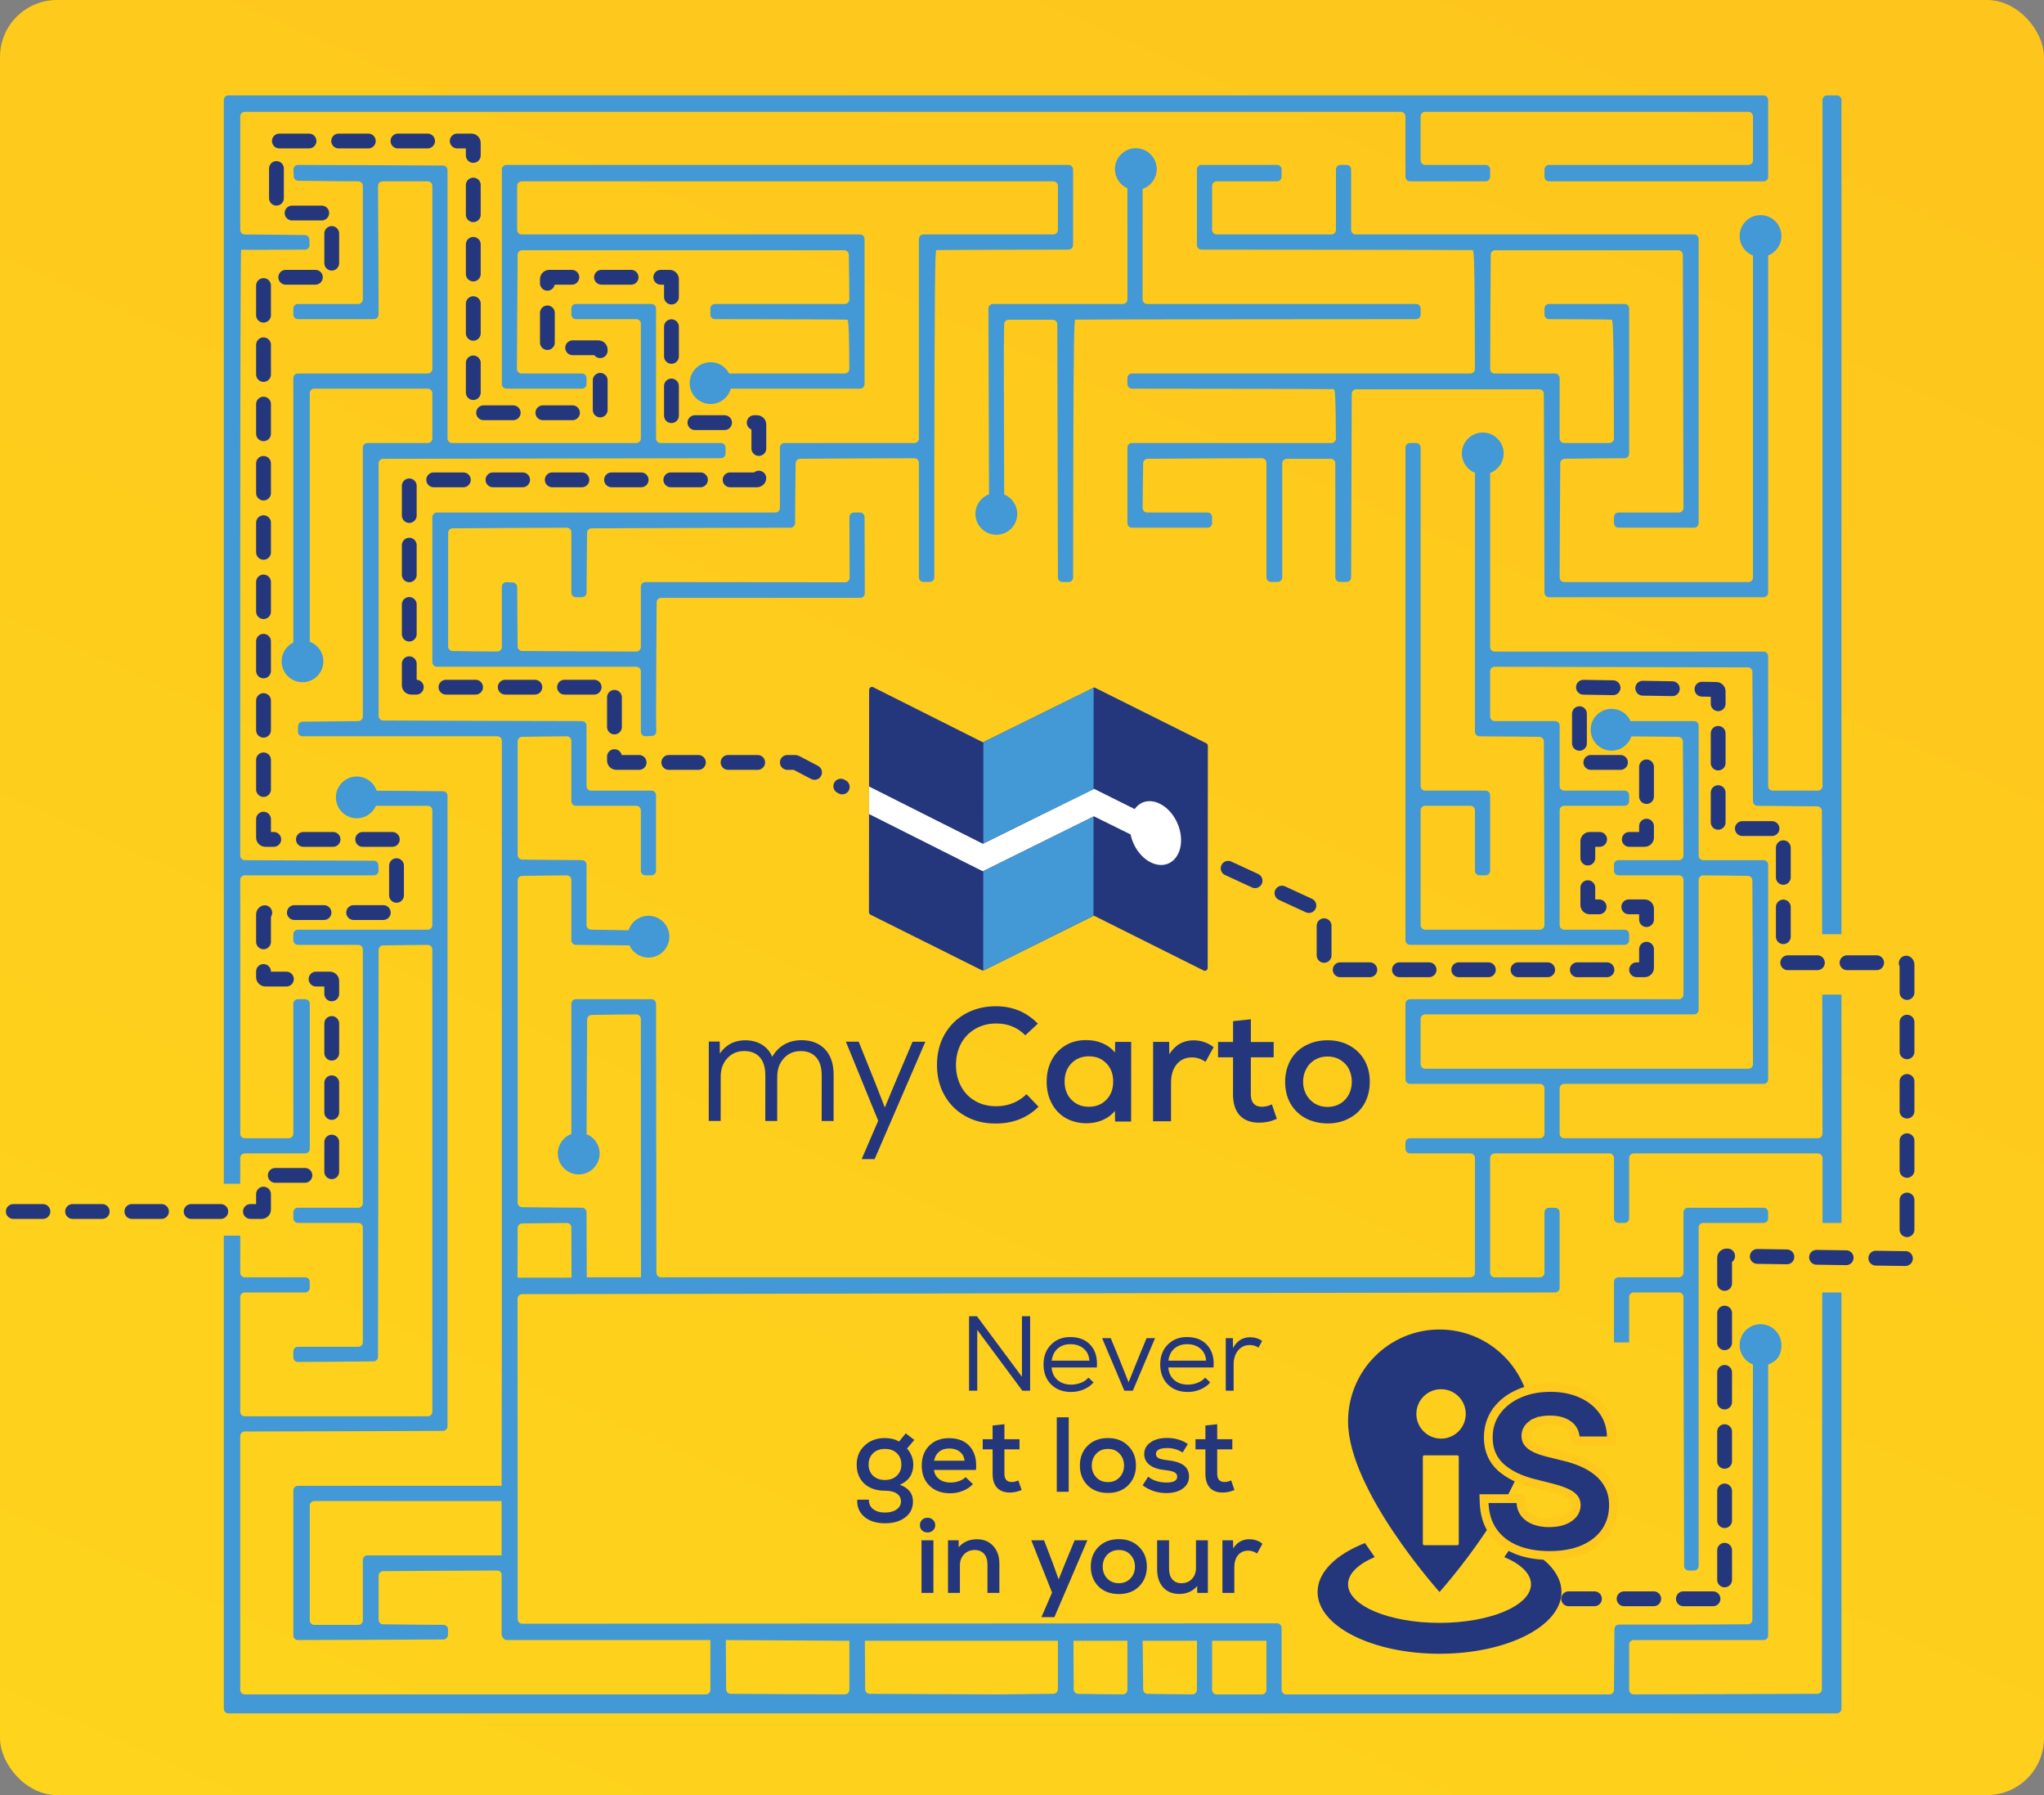 <svg xmlns="http://www.w3.org/2000/svg" width="5379" height="4723" viewBox="0 0 5379 4723" fill="none"><rect x="0" y="0" width="5379" height="4723" fill="#808080" stroke="none"/><g clip-path="url(#clip0_3041_4489)"><rect x="5379" y="4723" width="5379" height="4723" rx="150" transform="rotate(-180 5379 4723)" fill="url(#paint0_linear_3041_4489)"></rect><path d="M3178.6 1962.28L3178.16 2546.76C3178.16 2552.33 3171.97 2556.04 3167.64 2553.56L2878.62 2409.08L2590.02 2552.51C2588.16 2553.74 2585.68 2553.74 2583.21 2552.5L2291.1 2406.78C2288.63 2405.54 2286.77 2403.06 2286.77 2399.97L2287.21 1814.87C2287.22 1809.29 2293.41 1805.58 2297.74 1808.06L2586.75 1953.16L2877.84 1809.57C2879.7 1808.34 2879.7 1808.5 2882.17 1809.74L3174.28 1955.46C3176.75 1956.7 3178.61 1959.18 3178.6 1962.28Z" fill="#25377C"></path><path d="M2878.82 2147.79L2975.37 2195.54C2976.6 2202.35 2979.07 2209.78 2981.54 2215.98C3000.08 2260.57 3041.54 2285.37 3073.75 2272.39C3106.57 2258.79 3117.75 2211.75 3099.21 2167.77C3080.67 2123.18 3039.21 2098.38 3007 2111.36C2998.33 2115.07 2991.52 2121.26 2985.94 2128.68L2878.88 2075.35L2586.55 2220.02L2287.02 2069.34L2286.97 2141.78L2586.5 2292.46L2878.82 2147.79Z" fill="white"></path><path d="M2587.82 1952.63L2878 1809.13L2877.8 2076.61L2587.62 2218.78L2587.82 1952.63Z" fill="#4299D5"></path><path d="M2587.57 2291.96L2877.75 2148.47L2877.55 2409.29L2587.37 2554.12L2587.57 2291.96Z" fill="#4299D5"></path><path d="M1865.7 2740.44L1893.98 2740.46L1894.34 2771.89C1902.1 2760.65 1911.4 2752.11 1922.64 2745.91C1933.88 2740.1 1946.67 2737 1960.62 2737.01C1977.66 2737.03 1992.38 2740.92 2004.77 2748.3C2017.17 2756.07 2026.46 2766.56 2032.26 2780.54C2040.02 2766.57 2050.87 2755.71 2064.05 2747.96C2077.23 2740.6 2092.34 2736.73 2109 2736.74C2135.34 2736.76 2156.26 2744.92 2171.35 2760.85C2186.45 2777.16 2193.8 2799.29 2193.77 2828.01L2193.68 2949.49L2162.3 2949.46L2162.39 2829.54C2162.41 2808.97 2157.77 2793.05 2148.09 2782.18C2138.8 2771.3 2124.86 2765.47 2107.43 2765.46C2089.22 2765.44 2074.49 2771.64 2062.86 2784.44C2051.23 2796.85 2045.4 2813.15 2045.39 2832.55L2045.3 2949.37L2013.92 2949.35L2014.01 2829.42C2014.03 2808.86 2009.39 2792.94 1999.71 2782.06C1990.42 2771.19 1976.48 2765.36 1958.66 2765.35C1940.45 2765.33 1925.72 2771.53 1914.09 2784.33C1902.46 2796.74 1896.64 2813.04 1896.62 2832.44L1896.53 2949.26L1865.15 2949.24L1865.31 2740.44L1865.7 2740.44Z" fill="#25377C"></path><path d="M2311.07 2948.8L2225.99 2740.71L2259.7 2740.74L2304.17 2851.38L2328.53 2913.89L2354.53 2851.42L2401.49 2740.84L2435.2 2740.87L2301.69 3049.7L2267.6 3049.68L2311.07 2948.8Z" fill="#25377C"></path><path d="M2540.44 2936.56C2516.82 2923.34 2498.63 2905.09 2485.47 2881.79C2472.32 2858.5 2465.75 2831.71 2465.77 2801.83C2465.8 2771.94 2472.4 2745.17 2485.59 2721.89C2498.78 2698.61 2517 2680.39 2540.65 2667.21C2564.29 2654.03 2591.02 2647.45 2620.86 2647.48C2664.63 2647.51 2701.43 2662.67 2731.24 2693.36L2698.28 2723.99C2677.76 2703.41 2652.59 2692.91 2622.37 2692.89C2601.45 2692.87 2582.85 2697.51 2566.96 2706.82C2550.68 2716.12 2538.27 2728.92 2529.35 2745.21C2520.43 2761.89 2515.77 2780.52 2515.75 2801.86C2515.73 2823.21 2520.37 2841.84 2529.27 2858.54C2538.16 2875.23 2550.94 2888.05 2566.82 2896.99C2583.08 2906.32 2601.29 2910.6 2622.21 2910.62C2637.32 2910.63 2651.65 2907.92 2665.22 2902.5C2678.78 2897.07 2690.8 2889.32 2701.26 2878.85L2733.01 2911.86C2703.15 2941.34 2665.56 2956.06 2621.01 2956.02C2590.79 2956.39 2564.07 2949.77 2540.44 2936.56Z" fill="#25377C"></path><path d="M2803.88 2941.41C2788.39 2932.09 2776 2919.27 2767.49 2902.57C2758.59 2885.88 2754.35 2866.86 2754.36 2845.9C2754.38 2824.94 2758.65 2805.93 2767.58 2789.25C2776.5 2772.56 2788.52 2759.77 2804.02 2750.46C2819.53 2741.16 2837.74 2736.52 2857.88 2736.53C2874.16 2736.54 2888.49 2739.27 2902.04 2745.1C2915.21 2750.93 2926.05 2759.09 2934.18 2769.19L2934.59 2741.25L2976.82 2741.28L2976.66 2950.86L2934.43 2950.83L2934.07 2922.88C2925.92 2932.97 2915.07 2941.11 2901.89 2946.92C2888.71 2952.73 2873.99 2955.44 2857.72 2955.43C2837.57 2955.02 2819.76 2950.35 2803.88 2941.41ZM2819.41 2893.3C2831.41 2905.73 2846.52 2911.95 2865.5 2911.96C2884.48 2911.98 2899.6 2905.78 2911.62 2893.37C2923.64 2880.96 2929.46 2865.05 2929.47 2845.64C2929.49 2826.24 2923.69 2810.32 2911.69 2797.89C2899.69 2785.46 2884.58 2779.24 2865.6 2779.23C2846.62 2779.21 2831.5 2785.41 2819.48 2797.82C2807.46 2810.23 2801.64 2826.14 2801.63 2845.55C2801.61 2865.34 2807.8 2881.26 2819.41 2893.3Z" fill="#25377C"></path><path d="M3034.55 2741.32L3076.77 2741.35L3077.14 2773.56C3085.28 2761.15 3094.59 2751.84 3105.05 2746.03C3115.52 2740.21 3127.53 2737.12 3140.7 2737.13C3150.77 2737.13 3160.85 2738.69 3170.14 2742.19C3179.44 2745.31 3187.57 2749.97 3193.76 2755.41L3172.43 2793.81C3161.2 2786.04 3149.58 2782.15 3137.18 2782.14C3120.13 2782.13 3106.96 2787.94 3096.88 2799.97C3086.79 2811.99 3081.75 2827.9 3081.73 2848.08L3081.65 2950.16L3034.39 2950.12L3034.55 2741.32Z" fill="#25377C"></path><path d="M3262.59 2934.77C3250.58 2921.95 3244.79 2903.32 3244.81 2878.87L3244.88 2781.84L3205.36 2781.81L3205.39 2741.45L3244.91 2741.48L3244.95 2686.75L3291.83 2681.74L3291.79 2741.51L3351.84 2741.56L3351.81 2781.92L3291.76 2781.88L3291.68 2878.9C3291.68 2889.77 3293.99 2897.92 3299.03 2903.36C3304.06 2909.19 3311.42 2911.91 3320.71 2911.92C3329.24 2911.92 3337.76 2909.99 3347.06 2905.73L3360.21 2943.77C3352.07 2947.26 3344.32 2949.97 3336.96 2951.52C3329.59 2953.06 3321.85 2953.83 3312.94 2953.83C3291.24 2953.81 3274.2 2947.2 3262.59 2934.77Z" fill="#25377C"></path><path d="M3434.6 2941.5C3417.56 2932.17 3404.78 2918.96 3395.5 2902.66C3386.21 2885.96 3381.96 2867.33 3381.98 2846.37C3381.99 2825.41 3386.66 2806.79 3395.58 2790.1C3404.89 2773.42 3417.69 2760.62 3434.74 2751.32C3451.79 2742.02 3471.17 2736.99 3493.64 2737.01C3515.72 2737.02 3535.09 2741.69 3552.13 2751.41C3569.17 2760.74 3581.94 2773.94 3591.23 2790.25C3600.51 2806.95 3604.76 2825.58 3604.74 2846.54C3604.73 2867.49 3600.06 2886.12 3591.14 2902.8C3581.83 2919.48 3569.04 2932.28 3551.98 2941.58C3534.93 2950.89 3515.56 2955.92 3493.47 2955.9C3471 2955.5 3451.64 2950.82 3434.6 2941.5ZM3437.35 2879.4C3442.77 2889.5 3450.13 2897.26 3459.81 2903.48C3469.49 2909.31 3480.72 2912.42 3493.51 2912.43C3506.29 2912.44 3517.53 2909.34 3527.22 2903.53C3536.91 2897.72 3544.27 2889.57 3549.71 2879.48C3554.75 2869.4 3557.47 2858.53 3557.48 2846.11C3557.49 2834.08 3554.78 2822.82 3549.76 2812.73C3544.73 2802.63 3536.98 2794.87 3527.3 2788.65C3517.62 2782.82 3506.39 2779.71 3493.6 2779.7C3480.82 2779.69 3469.58 2782.78 3459.89 2788.6C3450.2 2794.41 3442.45 2802.56 3437.4 2812.65C3431.97 2822.73 3429.25 2833.6 3429.24 2846.02C3429.23 2858.44 3431.94 2869.31 3437.35 2879.4Z" fill="#25377C"></path><path d="M2770.37 841.326C2776.99 841.326 2782.36 846.681 2782.37 853.298L2783.98 1519.46C2784 1526.07 2789.36 1531.43 2795.98 1531.43H2811.94C2818.56 1531.43 2823.93 1526.07 2823.94 1519.45L2824.58 1186.54C2825.25 913.164 2826.58 841.326 2829.57 840.994C2831.9 840.661 3037.43 840.329 3286.2 839.996L3726.52 839.673C3733.14 839.668 3738.51 834.297 3738.51 827.673V811.754C3738.51 805.127 3733.14 799.754 3726.51 799.754L3018.84 799.754C3012.21 799.754 3006.84 794.382 3006.84 787.754V497.042C3028.45 489.632 3043.99 469.131 3043.99 445.001C3043.99 414.625 3019.37 390.001 2988.99 390.001C2958.62 390.001 2933.99 414.625 2933.99 445.001C2933.99 467.529 2947.54 486.893 2966.93 495.395V787.754C2966.93 794.382 2961.55 799.754 2954.93 799.754L2613.13 799.754C2606.49 799.754 2601.11 805.151 2601.13 811.793L2602.69 1300.48C2581.83 1308.3 2566.99 1328.42 2566.99 1352C2566.99 1382.38 2591.62 1407 2621.99 1407C2652.37 1407 2676.99 1382.38 2676.99 1352C2676.99 1328.92 2662.77 1309.15 2642.61 1301L2641.66 931.788L2642.53 853.194C2642.6 846.619 2647.95 841.327 2654.53 841.327L2770.37 841.326Z" fill="#4299D5"></path><path d="M3514.02 1219.16C3514.02 1212.54 3508.64 1207.16 3502.02 1207.16H3386.33C3379.71 1207.16 3374.33 1212.54 3374.33 1219.16V1519.09C3374.33 1525.72 3368.96 1531.09 3362.33 1531.09H3344.76C3338.14 1531.09 3332.76 1525.72 3332.76 1519.09V1217.55C3332.76 1210.9 3327.36 1205.52 3320.71 1205.55L3170.46 1206.17L3020.26 1207.09C3013.72 1207.13 3008.42 1212.39 3008.33 1218.92L3007.5 1277.67L3006.95 1336.4C3006.89 1343.07 3012.28 1348.51 3018.95 1348.51H3177.75C3184.38 1348.51 3189.75 1353.88 3189.75 1360.51V1376.42C3189.75 1383.05 3184.38 1388.42 3177.75 1388.42H2978.93C2972.3 1388.42 2966.93 1383.05 2966.93 1376.42V1177.59C2966.93 1170.96 2972.3 1165.59 2978.93 1165.59L3503.57 1165.59C3510.24 1165.59 3515.63 1160.15 3515.57 1153.48L3515.02 1094.75C3514.35 1041.21 3513.02 1024.24 3509.69 1023.91C3507.7 1023.58 3384.31 1023.25 3236.31 1022.91L2978.91 1022.6C2972.29 1022.59 2966.93 1017.22 2966.93 1010.6V994.672C2966.93 988.045 2972.3 982.672 2978.93 982.672L3869.47 982.673C3876.11 982.673 3881.49 977.27 3881.47 970.623L3880.85 820.707C3880.19 693.662 3878.86 658.409 3875.53 658.076C3873.53 657.744 3709.24 657.411 3510.69 657.078L3161.83 656.757C3155.21 656.751 3149.84 651.38 3149.84 644.757V445.918C3149.84 439.291 3155.22 433.919 3161.84 433.919L3360.67 433.919C3367.3 433.919 3372.67 439.291 3372.67 445.919V465.153C3372.67 471.781 3367.3 477.153 3360.67 477.153L3201.75 477.153C3195.13 477.153 3189.75 482.526 3189.75 489.153V604.836C3189.75 611.464 3195.13 616.836 3201.75 616.836L3503.68 616.836C3510.31 616.836 3515.68 611.464 3515.68 604.836V445.919C3515.68 439.291 3521.05 433.919 3527.68 433.919H3543.59C3550.22 433.919 3555.59 439.291 3555.59 445.919V604.836C3555.59 611.464 3560.96 616.836 3567.59 616.836L4458.18 616.836C4464.81 616.836 4470.18 622.209 4470.18 628.836L4470.18 1376.42C4470.18 1383.05 4464.81 1388.42 4458.18 1388.42H4259.35C4252.72 1388.42 4247.35 1383.05 4247.35 1376.42V1360.51C4247.35 1353.88 4252.72 1348.51 4259.35 1348.51H4418.24C4424.88 1348.51 4430.26 1343.12 4430.24 1336.48L4428.64 670.38C4428.62 663.764 4423.25 658.409 4416.64 658.409L3935.02 658.409C3928.42 658.409 3923.06 663.736 3923.02 670.335L3922.09 820.707L3921.48 970.623C3921.45 977.27 3926.83 982.673 3933.48 982.673L4092.34 982.672C4098.97 982.672 4104.34 988.045 4104.34 994.672L4104.34 1153.59C4104.34 1160.22 4109.72 1165.59 4116.34 1165.59H4235.3C4241.95 1165.59 4247.33 1160.19 4247.3 1153.54L4246.69 1003.62C4246.02 876.58 4244.69 841.327 4241.37 840.994C4239.37 840.662 4198.46 840.329 4150.9 839.996L4076.39 839.71C4069.78 839.685 4064.43 834.32 4064.43 827.71V811.755C4064.43 805.127 4069.81 799.755 4076.43 799.755L4275.26 799.754C4281.89 799.754 4287.26 805.127 4287.26 811.754L4287.26 1193.59C4287.26 1200.18 4281.94 1205.54 4275.35 1205.59L4196.47 1206.16L4117.8 1207.03C4111.25 1207.1 4105.97 1212.41 4105.93 1218.96L4105.01 1369.46L4104.39 1519.38C4104.37 1526.02 4109.75 1531.43 4116.39 1531.43H4601.19C4607.82 1531.43 4613.19 1526.05 4613.19 1519.43L4613.19 672.327C4592.6 664.377 4577.99 644.395 4577.99 621.001C4577.99 590.625 4602.62 566.001 4632.99 566.001C4663.37 566.001 4687.99 590.625 4687.99 621.001C4687.99 644.281 4673.53 664.184 4653.1 672.211V1559.34C4653.1 1565.96 4647.73 1571.34 4641.1 1571.34L4076.41 1571.34C4069.79 1571.34 4064.42 1565.98 4064.41 1559.36L4063.77 1297.96L4062.81 1036.2C4062.79 1029.59 4057.43 1024.24 4050.81 1024.24L3569.21 1024.24C3562.6 1024.24 3557.24 1029.59 3557.21 1036.2L3555.63 1519.13C3555.61 1525.74 3550.24 1531.09 3543.63 1531.09H3526.02C3519.39 1531.09 3514.02 1525.72 3514.02 1519.09V1219.16Z" fill="#4299D5"></path><path d="M4794.47 2133.6C4794.45 2127.03 4789.16 2121.69 4782.6 2121.62L4703.98 2120.75L4625.06 2120.18C4618.48 2120.13 4613.17 2114.8 4613.14 2108.22L4612.52 1937.84L4611.59 1767.82C4611.55 1761.23 4606.21 1755.9 4599.62 1755.89L3933.45 1754.28C3926.82 1754.27 3921.43 1759.64 3921.43 1766.28V1885.26C3921.43 1891.89 3926.8 1897.26 3933.43 1897.26H4092.34C4098.97 1897.26 4104.34 1902.63 4104.34 1909.26L4104.34 2068.18C4104.34 2074.81 4109.72 2080.18 4116.34 2080.18H4275.26C4281.89 2080.18 4287.26 2085.55 4287.26 2092.18V2108.09C4287.26 2114.72 4281.89 2120.09 4275.26 2120.09H4116.34C4109.72 2120.09 4104.34 2125.46 4104.34 2132.09L4104.34 2434.02C4104.34 2440.64 4109.72 2446.02 4116.34 2446.02H4275.26C4281.89 2446.02 4287.26 2451.39 4287.26 2458.02V2473.93C4287.26 2480.55 4281.89 2485.93 4275.26 2485.93L3710.6 2485.93C3703.97 2485.93 3698.6 2480.55 3698.6 2473.93L3698.6 1177.59C3698.6 1170.96 3703.97 1165.59 3710.6 1165.59H3726.51C3733.14 1165.59 3738.51 1170.96 3738.51 1177.59L3738.51 2068.18C3738.51 2074.81 3743.88 2080.18 3750.51 2080.18H3909.43C3916.05 2080.18 3921.43 2085.55 3921.43 2092.18V2291.01C3921.43 2297.63 3916.05 2303.01 3909.43 2303.01H3893.52C3886.89 2303.01 3881.52 2297.63 3881.52 2291.01V2132.09C3881.52 2125.46 3876.14 2120.09 3869.52 2120.09H3750.51C3743.88 2120.09 3738.51 2125.46 3738.51 2132.09L3738.51 2434.02C3738.51 2440.64 3743.88 2446.02 3750.51 2446.02H4052.4C4059.04 2446.02 4064.42 2440.62 4064.4 2433.98L4063.77 2192.59L4062.82 1950.66C4062.79 1944.1 4057.51 1938.78 4050.95 1938.7L3971.98 1937.84L3893.43 1937.26C3886.83 1937.21 3881.52 1931.85 3881.52 1925.26V1244.06C3861.28 1235.94 3846.99 1216.14 3846.99 1193C3846.99 1162.63 3871.62 1138 3901.99 1138C3932.37 1138 3956.99 1162.63 3956.99 1193C3956.99 1216.54 3942.21 1236.62 3921.43 1244.47L3921.43 1702.34C3921.43 1708.97 3926.8 1714.34 3933.43 1714.34L4641.1 1714.34C4647.72 1714.34 4653.1 1719.72 4653.1 1726.34V2068.18C4653.1 2074.81 4658.47 2080.18 4665.1 2080.18L4784.11 2080.18C4790.73 2080.18 4796.11 2074.81 4796.11 2068.18L4796.11 263C4796.11 256.373 4801.48 251 4808.11 251L4833.99 251C4840.62 251 4845.99 256.373 4845.99 263L4845.99 2458.02H4795.08L4794.47 2133.6Z" fill="#4299D5"></path><path d="M588.993 263C588.993 256.373 594.365 251 600.993 251L4641.1 251C4647.73 251 4653.1 256.373 4653.1 263V465.153C4653.1 471.781 4647.73 477.153 4641.1 477.153L4076.43 477.154C4069.81 477.154 4064.43 471.781 4064.43 465.154V445.919C4064.43 439.291 4069.81 433.919 4076.43 433.919L4601.19 433.919C4607.82 433.919 4613.19 428.546 4613.19 421.918V306.236C4613.19 299.608 4607.82 294.236 4601.19 294.236L3750.51 294.236C3743.88 294.236 3738.51 299.608 3738.51 306.236L3738.51 421.918C3738.51 428.546 3743.88 433.918 3750.51 433.918L3909.43 433.918C3916.05 433.918 3921.43 439.291 3921.43 445.918V465.153C3921.43 471.781 3916.05 477.153 3909.43 477.153L3710.6 477.153C3703.97 477.153 3698.6 471.781 3698.6 465.153L3698.6 306.236C3698.6 299.608 3693.23 294.236 3686.6 294.236L644.228 294.235C637.6 294.235 632.228 299.608 632.228 306.235L632.228 604.924C632.228 611.517 637.547 616.875 644.139 616.923L722.689 617.502L802.218 618.375C808.551 618.445 813.74 623.424 814.07 629.749L814.822 644.168C815.179 651.014 809.739 656.767 802.883 656.793L726.348 657.078C681.403 657.383 642.924 657.408 635.715 657.152C634.925 657.124 634.472 657.429 634.427 658.217C633.162 680.686 632.228 1032.64 632.228 1459.92L632.228 2251.1C632.228 2257.73 637.6 2263.1 644.228 2263.1L983.938 2264.63C990.352 2264.7 995.577 2269.81 995.798 2276.22L996.068 2284.05L996.186 2290.8C996.304 2297.51 990.898 2303.01 984.188 2303.01H644.228C637.6 2303.01 632.228 2308.38 632.228 2315.01L632.228 2982.77C632.228 2989.4 637.6 2994.77 644.228 2994.77H759.911C766.538 2994.77 771.911 2989.4 771.911 2982.77L771.911 2640.93C771.911 2634.31 777.283 2628.93 783.911 2628.93H803.146C809.773 2628.93 815.146 2634.31 815.146 2640.93L815.145 3022.68C815.145 3029.31 809.773 3034.68 803.145 3034.68H644.228C637.6 3034.68 632.228 3040.05 632.228 3046.68L632.228 3114.47L588.992 3114.47L588.993 263Z" fill="#4299D5"></path><path d="M4470.18 4120.19C4470.18 4126.81 4464.81 4132.19 4458.18 4132.19H4443.99C4437.37 4132.19 4431.99 4126.81 4431.99 4120.19L4430.27 3532L4430.27 3412.52C4430.27 3405.89 4424.9 3400.52 4418.27 3400.52H4299.26C4292.63 3400.52 4287.26 3405.89 4287.26 3412.52V3532H4247.35L4247.35 3372.61C4247.35 3365.98 4252.72 3360.61 4259.35 3360.61H4418.27C4424.9 3360.61 4430.27 3355.23 4430.27 3348.61L4430.27 3189.69C4430.27 3183.06 4435.64 3177.69 4442.27 3177.69H4641.1C4647.72 3177.69 4653.1 3183.06 4653.1 3189.69V3205.6C4653.1 3212.22 4647.72 3217.6 4641.1 3217.6H4482.18C4475.55 3217.6 4470.18 3222.97 4470.18 3229.6V4120.19Z" fill="#4299D5"></path><path d="M1727.07 1735.3L1728 1584.92C1728.04 1578.33 1733.4 1573 1740 1573L2263.79 1573C2270.43 1573 2275.81 1567.6 2275.79 1560.96L2275.2 1360.47C2275.18 1353.86 2269.81 1348.51 2263.2 1348.51H2247.3C2240.65 1348.51 2235.27 1353.91 2235.3 1360.55L2235.88 1519.94C2235.9 1526.59 2230.51 1531.99 2223.86 1531.98L1698.51 1531.44C1691.88 1531.43 1686.5 1536.81 1686.5 1543.44L1686.5 1702.29C1686.5 1708.94 1681.1 1714.32 1674.45 1714.29L1524.2 1713.68L1374.07 1712.75C1367.51 1712.71 1362.2 1707.41 1362.15 1700.84L1360.99 1544.42C1360.94 1538.06 1355.94 1532.84 1349.58 1532.53L1333.26 1531.72C1326.41 1531.38 1320.66 1536.84 1320.66 1543.7L1320.66 1702.23C1320.66 1708.9 1315.22 1714.29 1308.55 1714.23L1249.83 1713.68L1191.15 1712.85C1184.59 1712.76 1179.32 1707.41 1179.32 1700.85L1179.32 1402.01C1179.32 1395.41 1184.65 1390.05 1191.24 1390.01L1341.28 1389.08L1491.53 1388.47C1498.18 1388.44 1503.58 1393.82 1503.58 1400.47V1559.34C1503.58 1565.96 1508.95 1571.34 1515.58 1571.34H1531.58C1538.17 1571.34 1543.53 1566.02 1543.58 1559.42L1544.16 1480.87L1545.02 1401.91C1545.1 1395.35 1550.42 1390.06 1556.98 1390.04L1818.53 1389.08L2080.36 1388.45C2086.94 1388.43 2092.28 1383.12 2092.33 1376.53L2092.91 1297.62L2093.78 1218.96C2093.85 1212.41 2099.16 1207.13 2105.7 1207.09L2255.87 1206.16L2406.12 1205.55C2412.77 1205.52 2418.17 1210.9 2418.17 1217.55V1519.09C2418.17 1525.72 2423.54 1531.09 2430.17 1531.09H2446.75C2453.37 1531.09 2458.75 1525.72 2458.75 1519.09V1206.5C2459.41 770.82 2460.74 658.408 2463.74 658.076C2466.06 657.743 2548.21 657.411 2645.99 657.078L2811.94 656.768C2818.56 656.756 2823.92 651.387 2823.92 644.768V445.919C2823.92 439.291 2818.54 433.919 2811.92 433.919L1332.66 433.918C1326.04 433.918 1320.66 439.291 1320.66 445.918L1320.66 1010.58C1320.66 1017.21 1326.04 1022.58 1332.66 1022.58H1531.49C1538.12 1022.58 1543.49 1017.21 1543.49 1010.58V994.672C1543.49 988.045 1538.12 982.672 1531.49 982.672H1372.32C1365.66 982.672 1360.27 977.254 1360.32 970.598L1362.16 670.335C1362.2 663.736 1367.56 658.408 1374.16 658.408L2221.76 658.409C2228.32 658.409 2233.67 663.679 2233.76 670.24L2234.59 729.248L2235.14 787.641C2235.2 794.312 2229.81 799.754 2223.14 799.754L1881.42 799.754C1874.79 799.754 1869.42 805.127 1869.42 811.754V827.687C1869.42 834.305 1874.78 839.674 1881.4 839.687L2047.35 839.996C2145.13 840.328 2227.27 840.661 2229.27 840.994C2232.59 841.326 2233.92 858.288 2234.59 912.166L2235.14 970.559C2235.2 977.23 2229.81 982.672 2223.14 982.672L1918.83 982.672C1909.66 965.043 1891.23 953.001 1869.99 953.001C1839.62 953.001 1814.99 977.625 1814.99 1008C1814.99 1038.38 1839.62 1063 1869.99 1063C1895.32 1063 1916.65 1045.88 1923.04 1022.58L2263.16 1022.58C2269.79 1022.58 2275.16 1017.21 2275.16 1010.58L2275.16 628.836C2275.16 622.209 2269.79 616.836 2263.16 616.836L1372.91 616.836C1366.28 616.836 1360.91 611.464 1360.91 604.836V489.153C1360.91 482.526 1366.28 477.153 1372.91 477.153L2772.01 477.153C2778.64 477.153 2784.01 482.526 2784.01 489.153V604.836C2784.01 611.464 2778.64 616.836 2772.01 616.836L2430.17 616.836C2423.55 616.836 2418.17 622.209 2418.17 628.836L2418.17 1153.59C2418.17 1160.22 2412.8 1165.59 2406.17 1165.59L2064.34 1165.59C2057.71 1165.59 2052.34 1170.96 2052.34 1177.59V1336.51C2052.34 1343.14 2046.96 1348.51 2040.34 1348.51L1149.75 1348.51C1143.12 1348.51 1137.75 1353.88 1137.75 1360.51L1137.75 1742.25C1137.75 1748.88 1143.12 1754.25 1149.75 1754.25L1674.5 1754.25C1681.13 1754.25 1686.5 1759.63 1686.5 1766.25V1925.17C1686.5 1931.8 1691.87 1937.17 1698.5 1937.17L1715.1 1936.4C1721.43 1936.4 1726.67 1931.49 1727.07 1925.17L1726.46 1885.21L1727.07 1735.3Z" fill="#4299D5"></path><path fill-rule="evenodd" clip-rule="evenodd" d="M1686.5 2680.96L1686.8 3360.61L1544.16 3360.61L1543.49 3189.6C1543.49 3183.01 1538.17 3177.65 1531.58 3177.6L1452.7 3177.02L1374.1 3176.16C1367.53 3176.08 1362.24 3170.73 1362.24 3164.16L1362.24 2316.5C1362.24 2309.94 1367.51 2304.6 1374.07 2304.5L1432.74 2303.67L1491.47 2303.12C1498.14 2303.06 1503.58 2308.45 1503.58 2315.12L1503.58 2473.93C1503.58 2480.55 1508.96 2485.93 1515.58 2485.93L1656.5 2487.42C1665.19 2506.35 1684.32 2519.5 1706.51 2519.5C1736.88 2519.5 1761.51 2494.87 1761.51 2464.5C1761.51 2434.12 1736.88 2409.5 1706.51 2409.5C1682.06 2409.5 1661.34 2425.45 1654.18 2447.51L1555.49 2446.02C1548.86 2446.02 1543.49 2440.64 1543.49 2434.02L1543.49 2275.01C1543.49 2268.42 1538.17 2263.06 1531.58 2263.01L1452.7 2262.43L1374.1 2261.57C1367.53 2261.49 1362.24 2256.14 1362.24 2249.57L1362.24 1950.67C1362.24 1944.1 1367.51 1938.76 1374.07 1938.67L1432.74 1937.84L1491.47 1937.29C1498.14 1937.22 1503.58 1942.61 1503.58 1949.29L1503.58 2108.09C1503.58 2114.72 1508.95 2120.09 1515.58 2120.09H1674.5C1681.13 2120.09 1686.5 2125.46 1686.5 2132.09V2291.01C1686.5 2297.64 1691.87 2303.01 1698.5 2303.01H1714.41C1721.04 2303.01 1726.41 2297.64 1726.41 2291.01V2092.18C1726.41 2085.55 1721.04 2080.18 1714.41 2080.18H1555.49C1548.86 2080.18 1543.49 2074.81 1543.49 2068.18L1543.49 1909.23C1543.49 1902.62 1538.14 1897.25 1531.52 1897.23L1269.78 1896.6L1008.36 1895.64C1001.75 1895.62 996.401 1890.25 996.401 1883.64L996.401 1219.14C996.401 1212.52 1001.76 1207.15 1008.38 1207.14L1897.35 1205.52C1903.97 1205.51 1909.33 1200.14 1909.33 1193.52V1177.59C1909.33 1170.96 1903.96 1165.59 1897.33 1165.59H1738.41C1731.78 1165.59 1726.41 1160.22 1726.41 1153.59L1726.41 811.754C1726.41 805.127 1721.04 799.754 1714.41 799.754L1515.58 799.754C1508.95 799.754 1503.58 805.127 1503.58 811.754V827.664C1503.58 834.291 1508.95 839.664 1515.58 839.664L1674.5 839.664C1681.13 839.664 1686.5 845.037 1686.5 851.664L1686.5 1153.59C1686.5 1160.22 1681.13 1165.59 1674.5 1165.59L1189.66 1165.59C1183.03 1165.59 1177.66 1160.22 1177.66 1153.59L1177.66 447.522C1177.66 440.918 1172.32 435.555 1165.72 435.522L974.783 434.584L784.209 433.96C777.34 433.937 771.855 439.674 772.184 446.535L773.031 464.191C773.336 470.537 778.533 475.545 784.885 475.615L864.035 476.488L942.917 477.066C949.51 477.114 954.828 482.473 954.828 489.066L954.829 787.754C954.829 794.381 949.456 799.754 942.829 799.754H783.911C777.283 799.754 771.911 805.127 771.911 811.754V827.664C771.911 834.291 777.283 839.664 783.911 839.664L984.357 839.664C991.001 839.664 996.381 834.265 996.357 827.62L995.736 658.408L994.804 489.219C994.768 482.566 1000.15 477.153 1006.8 477.153L1125.75 477.153C1132.37 477.153 1137.75 482.526 1137.75 489.153L1137.75 970.672C1137.75 977.3 1132.37 982.672 1125.75 982.672L783.911 982.672C777.283 982.672 771.911 988.045 771.911 994.672L771.911 1690.54C753.605 1699.47 740.993 1718.26 740.993 1740C740.993 1770.38 765.617 1795 795.993 1795C826.368 1795 850.993 1770.38 850.993 1740C850.993 1716.36 836.078 1696.2 815.146 1688.43L815.146 1034.58C815.146 1027.95 820.518 1022.58 827.146 1022.58L1125.75 1022.58C1132.37 1022.58 1137.75 1027.95 1137.75 1034.58V1153.59C1137.75 1160.22 1132.37 1165.59 1125.75 1165.59L966.829 1165.59C960.201 1165.59 954.829 1170.96 954.829 1177.59L954.828 1885.26C954.828 1891.89 949.456 1897.26 942.828 1897.26L796.243 1898.8C789.828 1898.87 784.604 1903.97 784.383 1910.38L784.113 1918.21L783.994 1924.96C783.877 1931.67 789.283 1937.17 795.993 1937.17H1308.66C1315.29 1937.17 1320.66 1942.54 1320.66 1949.17L1320.66 3534.5L1319.99 3909.36H783.91C777.283 3909.36 771.91 3914.73 771.91 3921.36L771.91 4303.07C771.91 4309.71 777.307 4315.09 783.95 4315.07L975.116 4314.44L1166.79 4313.5C1173.23 4313.47 1178.5 4308.36 1178.72 4301.92L1178.99 4294.49L1179.11 4287.31C1179.22 4280.64 1173.87 4275.16 1167.2 4275.11L1087.86 4274.53L1008.27 4273.66C1001.69 4273.59 996.401 4268.24 996.401 4261.66V4145.78C996.401 4139.18 1001.73 4133.82 1008.33 4133.78L1158.37 4132.85L1308.62 4132.24C1313.87 4132.22 1318.35 4135.57 1319.99 4140.27L1319.99 4301.92C1321.3 4307.13 1327.05 4315.11 1332.66 4315.11H1869.42L1869.42 4446.11C1869.42 4452.74 1864.05 4458.11 1857.42 4458.11H644.228C637.6 4458.11 632.228 4452.74 632.228 4446.11L632.228 3778.32C632.228 3771.71 637.583 3766.34 644.198 3766.32L904.942 3765.69L1165.7 3764.73C1172.31 3764.71 1177.66 3759.34 1177.66 3752.73L1177.66 2093.74C1177.66 2087.15 1172.35 2081.8 1165.76 2081.74L1066.24 2080.85L991.115 2080.4C983.775 2058.65 963.212 2043 938.993 2043C908.617 2043 883.993 2067.62 883.993 2098C883.993 2128.38 908.617 2153 938.993 2153C961.512 2153 980.87 2139.47 989.377 2120.09H1125.75C1132.37 2120.09 1137.75 2125.46 1137.75 2132.09L1137.75 2434.02C1137.75 2440.64 1132.37 2446.02 1125.75 2446.02H783.911C777.283 2446.02 771.911 2451.39 771.911 2458.02V2473.93C771.911 2480.55 777.283 2485.93 783.911 2485.93H942.829C949.456 2485.93 954.829 2491.3 954.829 2497.93L954.828 3165.69C954.828 3172.32 949.456 3177.69 942.828 3177.69H783.911C777.283 3177.69 771.91 3183.06 771.91 3189.69V3205.6C771.91 3212.23 777.283 3217.6 783.91 3217.6H942.828C949.456 3217.6 954.828 3222.97 954.828 3229.6L954.828 3531.52C954.828 3538.15 949.456 3543.52 942.828 3543.52L783.91 3543.52C777.283 3543.52 771.91 3548.9 771.91 3555.52L771.91 3571.36C771.91 3578.02 777.327 3583.4 783.982 3583.36L883.324 3582.77L982.863 3581.88C989.441 3581.82 994.746 3576.47 994.756 3569.9L996.383 2499.4C996.393 2492.85 1001.66 2487.51 1008.21 2487.42L1066.91 2486.59L1125.63 2486.04C1132.31 2485.98 1137.75 2491.37 1137.75 2498.04L1137.75 3714.44C1137.75 3721.07 1132.37 3726.44 1125.75 3726.44L644.228 3726.44C637.6 3726.44 632.228 3721.07 632.228 3714.44L632.228 3412.52C632.228 3405.89 637.6 3400.52 644.228 3400.52H803.146C809.773 3400.52 815.145 3395.14 815.145 3388.52V3372.61C815.145 3365.98 809.773 3360.61 803.146 3360.61H644.228C637.6 3360.61 632.228 3355.23 632.228 3348.61L632.228 3251L588.992 3251L588.992 4496C588.992 4502.63 594.365 4508 600.992 4508H4833.99C4840.62 4508 4845.99 4502.63 4845.99 4496V3400.52L4795.39 3400.52L4794.46 4444.51C4794.45 4451.12 4789.11 4456.47 4782.5 4456.5L4541.02 4457.45L4299.29 4458.08C4292.65 4458.1 4287.26 4452.72 4287.26 4446.08V4327.11C4287.26 4320.48 4292.63 4315.11 4299.26 4315.11H4641.1C4647.72 4315.11 4653.1 4309.73 4653.1 4303.11V3590.21C4673.53 3582.18 4687.99 3569.38 4687.99 3539C4687.99 3508.63 4663.37 3484 4632.99 3484C4602.62 3484 4577.99 3508.63 4577.99 3539C4577.99 3562.36 4592.55 3582.31 4613.09 3590.29L4611.55 4261.62C4611.53 4268.21 4606.21 4273.56 4599.61 4273.6L4449.99 4274.42H4260.5C4253.87 4274.42 4248.5 4279.79 4248.5 4286.42L4247.35 4446.11C4247.35 4452.74 4241.98 4458.11 4235.35 4458.11H3384.67C3378.04 4458.11 3372.67 4452.74 3372.67 4446.11V4283C3372.67 4276.37 3367.3 4271 3360.67 4271L1374.19 4272.13C1367.62 4272.06 1362.32 4266.71 1362.32 4260.13L1361.92 3417C1361.92 3410.37 1367.29 3405 1373.92 3405L4092.34 3400.52C4098.97 3400.52 4104.34 3395.14 4104.34 3388.52V3189.69C4104.34 3183.06 4098.97 3177.69 4092.34 3177.69L4076.43 3177.69C4069.81 3177.69 4064.43 3183.06 4064.43 3189.69V3348.61C4064.43 3355.23 4059.06 3360.61 4052.43 3360.61H3933.43C3926.8 3360.61 3921.43 3355.23 3921.43 3348.61L3921.43 3046.68C3921.43 3040.05 3926.8 3034.68 3933.43 3034.68L4235.35 3034.68C4241.98 3034.68 4247.35 3040.05 4247.35 3046.68L4247.35 3205.6C4247.35 3212.22 4252.72 3217.6 4259.35 3217.6H4275.26C4281.89 3217.6 4287.26 3212.22 4287.26 3205.6L4287.26 3046.68C4287.26 3040.05 4292.63 3034.68 4299.26 3034.68H4784.09C4790.73 3034.68 4796.1 3040.06 4796.09 3046.69L4796.11 3217.6L4846.16 3217.6L4845.99 2616.93L4795.39 2616.93L4796.08 2982.75C4796.1 2989.38 4790.72 2994.77 4784.08 2994.77H4116.34C4109.72 2994.77 4104.34 2989.4 4104.34 2982.77V2863.76C4104.34 2857.13 4109.72 2851.76 4116.34 2851.76H4641.1C4647.72 2851.76 4653.1 2846.39 4653.1 2839.76L4653.1 2275.1C4653.1 2268.47 4647.73 2263.1 4641.1 2263.1H4482.18C4475.55 2263.1 4470.18 2257.73 4470.18 2251.1V1909.26C4470.18 1902.64 4464.81 1897.26 4458.18 1897.26H4291.09C4282.44 1878.23 4263.26 1865 4240.99 1865C4210.62 1865 4185.99 1889.63 4185.99 1920C4185.99 1950.38 4210.62 1975 4240.99 1975C4265.25 1975 4285.84 1959.3 4293.15 1937.51L4337.81 1937.84L4416.81 1938.71C4423.36 1938.78 4428.64 1944.08 4428.68 1950.63L4429.6 2101.13L4430.22 2251.05C4430.25 2257.7 4424.87 2263.1 4418.22 2263.1H4259.35C4252.72 2263.1 4247.35 2268.47 4247.35 2275.1V2291.01C4247.35 2297.64 4252.72 2303.01 4259.35 2303.01H4418.27C4424.9 2303.01 4430.27 2308.38 4430.27 2315.01V2616.93C4430.27 2623.56 4424.9 2628.93 4418.27 2628.93L3710.6 2628.93C3703.97 2628.93 3698.6 2634.31 3698.6 2640.93V2839.76C3698.6 2846.39 3703.97 2851.76 3710.6 2851.76L4052.43 2851.76C4059.06 2851.76 4064.43 2857.13 4064.43 2863.76V2982.77C4064.43 2989.4 4059.06 2994.77 4052.43 2994.77H3710.6C3703.97 2994.77 3698.6 3000.14 3698.6 3006.77V3022.68C3698.6 3029.31 3703.97 3034.68 3710.6 3034.68H3869.52C3876.14 3034.68 3881.52 3040.05 3881.52 3046.68V3348.61C3881.52 3355.23 3876.14 3360.61 3869.52 3360.61L1739.21 3360.61C1732.64 3360.53 1727.35 3355.18 1727.35 3348.61L1726.43 2640.92C1726.42 2634.3 1721.05 2628.93 1714.43 2628.93H1515.58C1508.96 2628.93 1503.58 2634.31 1503.58 2640.93L1503.58 2983.52C1482.78 2991.37 1467.99 3011.46 1467.99 3035C1467.99 3065.38 1492.62 3090 1522.99 3090C1553.37 3090 1577.99 3065.38 1577.99 3035C1577.99 3011.94 1563.8 2992.2 1543.68 2984.02L1544.16 2852.76L1545.09 2682.27C1545.13 2675.74 1550.39 2670.43 1556.92 2670.34L1615.66 2669.51L1674.39 2668.96C1681.06 2668.89 1686.5 2674.29 1686.5 2680.96ZM2458.75 4457.45L2629.04 4458.07L2772.18 4456.52C2778.72 4456.42 2783.98 4451.11 2784.01 4444.56L2784.01 4317H2276.01L2276.76 4444.58C2276.8 4451.16 2282.12 4456.48 2288.7 4456.52L2458.75 4457.45ZM2825 4317L2825.53 4444.67C2825.56 4451.21 2830.82 4456.52 2837.36 4456.62L2896.09 4457.45L2954.81 4458C2961.48 4458.06 2966.93 4452.67 2966.93 4446V4317H2825ZM3008.37 4444.75C3008.44 4451.26 3013.69 4456.52 3020.2 4456.62L3079.01 4457.45L3137.73 4458C3144.4 4458.06 3149.84 4452.67 3149.84 4446V4317H3007.08L3008.37 4444.75ZM3189.75 4317V4446.11C3189.75 4452.74 3195.13 4458.11 3201.75 4458.11H3320.76C3327.39 4458.11 3332.76 4452.74 3332.76 4446.11V4317H3189.75ZM1910.08 4315.11L1910.92 4444.6C1910.96 4451.17 1916.27 4456.48 1922.84 4456.52L2072.96 4457.45L2223.2 4458.06C2229.85 4458.09 2235.25 4452.71 2235.25 4446.06L2235.25 4317L1910.08 4315.11ZM827.146 3949.27H1319.99V4092.28L966.828 4092.28C960.201 4092.28 954.828 4097.65 954.828 4104.28V4263.2C954.828 4269.82 949.456 4275.2 942.828 4275.2L827.146 4275.2C820.518 4275.2 815.145 4269.82 815.145 4263.2L815.146 3961.27C815.146 3954.64 820.518 3949.27 827.146 3949.27ZM4458.18 2668.84C4464.81 2668.84 4470.18 2663.47 4470.18 2656.84L4470.18 2315.12C4470.18 2308.45 4475.62 2303.06 4482.29 2303.12L4540.69 2303.67L4599.74 2304.5C4606.28 2304.6 4611.55 2309.91 4611.57 2316.46L4612.52 2558.43L4613.16 2799.82C4613.17 2806.46 4607.8 2811.85 4601.16 2811.85L3750.51 2811.85C3743.88 2811.85 3738.51 2806.48 3738.51 2799.85V2680.84C3738.51 2674.22 3743.88 2668.84 3750.51 2668.84L4458.18 2668.84ZM1362.21 3231.06C1362.22 3224.51 1367.49 3219.19 1374.04 3219.09L1432.74 3218.26L1491.47 3217.71C1498.14 3217.65 1503.58 3223.04 1503.58 3229.71L1504.05 3361.52H1361.89L1362.21 3231.06Z" fill="#4299D5"></path><path d="M-433 3187.5H688.5C691.261 3187.5 693.5 3185.26 693.5 3182.5V3097.5C693.5 3094.74 695.739 3092.5 698.5 3092.5H868C870.761 3092.5 873 3090.26 873 3087.5V2581C873 2578.24 870.761 2576 868 2576H698.5C695.739 2576 693.5 2573.76 693.5 2571V2406C693.5 2403.24 695.739 2401 698.5 2401H1038.5C1041.26 2401 1043.5 2398.76 1043.5 2396V2213.5C1043.5 2210.74 1041.26 2208.5 1038.5 2208.5H873H698.5C695.739 2208.5 693.5 2206.26 693.5 2203.5V1893V734.5C693.5 731.739 695.739 729.5 698.5 729.5H868C870.761 729.5 873 727.261 873 724.5V565.5C873 562.739 870.761 560.5 868 560.5H732.5C729.739 560.5 727.5 558.261 727.5 555.5V376C727.5 373.239 729.739 371 732.5 371H1240.5C1243.26 371 1245.5 373.239 1245.5 376V1081C1245.5 1083.76 1247.74 1086 1250.5 1086H1574.5C1577.26 1086 1579.5 1083.76 1579.5 1081V920C1579.5 917.239 1577.26 915 1574.5 915H1445.5C1442.74 915 1440.5 912.761 1440.5 910V734.5C1440.5 731.739 1442.74 729.5 1445.5 729.5H1762C1764.76 729.5 1767 731.739 1767 734.5V1107C1767 1109.76 1769.24 1112 1772 1112H1992C1994.76 1112 1997 1114.24 1997 1117V1257.5C1997 1260.26 1994.76 1262.5 1992 1262.5H1082C1079.24 1262.5 1077 1264.74 1077 1267.5V1803C1077 1805.76 1079.24 1808 1082 1808H1612C1614.76 1808 1617 1810.24 1617 1813V2001C1617 2003.76 1619.24 2006 1622 2006H2092.27C2093.08 2006 2093.87 2006.2 2094.59 2006.57L2216.5 2070.5M3232 2284.5L3481.59 2399.66C3483.37 2400.48 3484.5 2402.25 3484.5 2404.2V2546.5C3484.5 2549.26 3486.74 2551.5 3489.5 2551.5H4328C4330.76 2551.5 4333 2549.26 4333 2546.5V2391C4333 2388.24 4330.76 2386 4328 2386H4183.5C4180.74 2386 4178.5 2383.76 4178.5 2381V2213.5C4178.5 2210.74 4180.74 2208.5 4183.5 2208.5H4328C4330.76 2208.5 4333 2206.26 4333 2203.5V2011C4333 2008.24 4330.76 2006 4328 2006H4161.5C4158.74 2006 4156.5 2003.76 4156.5 2001V1813.08C4156.5 1810.29 4158.79 1808.04 4161.58 1808.08L4516.58 1813.92C4519.31 1813.96 4521.5 1816.19 4521.5 1818.92V2175C4521.5 2177.76 4523.74 2180 4526.5 2180H4688C4690.76 2180 4693 2182.24 4693 2185V2528C4693 2530.76 4695.24 2533 4698 2533H5013.5C5016.26 2533 5018.5 2535.24 5018.5 2538V3306.43C5018.5 3309.22 5016.22 3311.47 5013.43 3311.43L4543.57 3304.57C4540.78 3304.53 4538.5 3306.78 4538.5 3309.57V4201.5C4538.5 4204.26 4536.26 4206.5 4533.5 4206.5H4333H4128" stroke="#25377C" stroke-width="39" stroke-linecap="round" stroke-dasharray="78 78"></path><path d="M2689.32 3463H2710.88V3659H2690.44L2571.72 3499.12V3659H2550.16V3463H2570.88L2689.32 3622.32V3463ZM2816.43 3517.88C2839.76 3517.88 2857.78 3525.16 2870.47 3539.72C2883.16 3554.09 2888.48 3573.51 2886.43 3597.96H2767.43C2768.55 3611.96 2773.78 3622.97 2783.11 3631C2792.44 3639.03 2804.39 3643.04 2818.95 3643.04C2827.91 3643.04 2836.59 3641.36 2844.99 3638C2853.39 3634.64 2859.83 3630.16 2864.31 3624.56L2877.75 3637.16C2871.22 3645 2862.63 3651.16 2851.99 3655.64C2841.54 3660.12 2830.34 3662.36 2818.39 3662.36C2796.92 3662.36 2779.47 3655.73 2766.03 3642.48C2752.78 3629.04 2746.15 3611.49 2746.15 3589.84C2746.15 3568.56 2752.68 3551.29 2765.75 3538.04C2778.82 3524.6 2795.71 3517.88 2816.43 3517.88ZM2816.99 3536.64C2803.18 3536.64 2791.88 3540.56 2783.11 3548.4C2774.52 3556.05 2769.39 3566.6 2767.71 3580.04H2866.83C2866.08 3566.97 2861.23 3556.52 2852.27 3548.68C2843.31 3540.65 2831.55 3536.64 2816.99 3536.64ZM3017.31 3520.68H3039.71L2981.19 3659H2958.79L2900.27 3520.68H2922.95L2945.35 3575L2969.99 3636.88L2994.91 3575L3017.31 3520.68ZM3123.5 3517.88C3146.83 3517.88 3164.85 3525.16 3177.54 3539.72C3190.23 3554.09 3195.55 3573.51 3193.5 3597.96H3074.5C3075.62 3611.96 3080.85 3622.97 3090.18 3631C3099.51 3639.03 3111.46 3643.04 3126.02 3643.04C3134.98 3643.04 3143.66 3641.36 3152.06 3638C3160.46 3634.64 3166.9 3630.16 3171.38 3624.56L3184.82 3637.16C3178.29 3645 3169.7 3651.16 3159.06 3655.64C3148.61 3660.12 3137.41 3662.36 3125.46 3662.36C3103.99 3662.36 3086.54 3655.73 3073.1 3642.48C3059.85 3629.04 3053.22 3611.49 3053.22 3589.84C3053.22 3568.56 3059.75 3551.29 3072.82 3538.04C3085.89 3524.6 3102.78 3517.88 3123.5 3517.88ZM3124.06 3536.64C3110.25 3536.64 3098.95 3540.56 3090.18 3548.4C3081.59 3556.05 3076.46 3566.6 3074.78 3580.04H3173.9C3173.15 3566.97 3168.3 3556.52 3159.34 3548.68C3150.38 3540.65 3138.62 3536.64 3124.06 3536.64ZM3289.54 3518.44C3302.24 3518.44 3312.88 3521.71 3321.46 3528.24L3311.94 3545.6C3305.04 3541.12 3297.29 3538.88 3288.7 3538.88C3276.2 3538.88 3266.02 3543.64 3258.18 3553.16C3250.34 3562.68 3246.42 3574.91 3246.42 3589.84V3659H3225.7V3520.68H3244.46L3244.74 3547C3255.01 3527.96 3269.94 3518.44 3289.54 3518.44ZM2403.42 3853.32C2403.42 3878.52 2391.66 3896.25 2368.14 3906.52C2391.1 3914.92 2402.58 3929.57 2402.58 3950.48C2402.58 3968.03 2395.86 3981.93 2382.42 3992.2C2368.98 4002.65 2351.16 4007.88 2328.94 4007.88C2306.17 4007.88 2288.06 4002.19 2274.62 3990.8C2261.18 3979.41 2254.93 3964.39 2255.86 3945.72H2286.66C2286.29 3955.99 2289.93 3964.2 2297.58 3970.36C2305.42 3976.52 2315.88 3979.6 2328.94 3979.6C2341.64 3979.6 2351.81 3976.89 2359.46 3971.48C2367.12 3966.07 2370.94 3958.97 2370.94 3950.2C2370.94 3941.43 2367.21 3934.52 2359.74 3929.48C2352.46 3924.63 2342.38 3922.2 2329.5 3922.2C2306.54 3922.2 2288.25 3916.04 2274.62 3903.72C2261.18 3891.21 2254.46 3874.41 2254.46 3853.32C2254.46 3833.16 2261.37 3816.55 2275.18 3803.48C2289.18 3790.23 2306.92 3783.6 2328.38 3783.6C2343.13 3783.6 2355.64 3786.68 2365.9 3792.84L2383.54 3771.28L2406.22 3788.64L2386.9 3811.04C2397.92 3823.92 2403.42 3838.01 2403.42 3853.32ZM2297.58 3882.72C2305.61 3890.19 2316.06 3893.92 2328.94 3893.92C2341.82 3893.92 2352.18 3890.19 2360.02 3882.72C2368.05 3875.25 2372.06 3865.45 2372.06 3853.32C2372.06 3841 2368.14 3831.11 2360.3 3823.64C2352.46 3815.99 2342.01 3812.16 2328.94 3812.16C2315.88 3812.16 2305.42 3815.99 2297.58 3823.64C2289.74 3831.11 2285.82 3841 2285.82 3853.32C2285.82 3865.45 2289.74 3875.25 2297.58 3882.72ZM2497.31 3783.88C2521.58 3783.88 2540.06 3791.35 2552.75 3806.28C2565.45 3821.21 2570.67 3841.65 2568.43 3867.6H2457.83C2459.14 3877.68 2463.71 3885.71 2471.55 3891.68C2479.39 3897.65 2489.38 3900.64 2501.51 3900.64C2509.35 3900.64 2516.91 3899.33 2524.19 3896.72C2531.47 3894.11 2537.17 3890.65 2541.27 3886.36L2560.31 3904.84C2553.41 3912.31 2544.63 3918.19 2533.99 3922.48C2523.54 3926.77 2512.43 3928.92 2500.67 3928.92C2477.9 3928.92 2459.7 3922.29 2446.07 3909.04C2432.45 3895.79 2425.63 3878.05 2425.63 3855.84C2425.63 3834.37 2432.17 3817.01 2445.23 3803.76C2458.49 3790.51 2475.85 3783.88 2497.31 3783.88ZM2498.15 3811.04C2487.33 3811.04 2478.46 3813.84 2471.55 3819.44C2464.65 3825.04 2460.17 3832.97 2458.11 3843.24H2538.47C2537.35 3833.35 2533.15 3825.51 2525.87 3819.72C2518.78 3813.93 2509.54 3811.04 2498.15 3811.04ZM2679.9 3895.04L2688.58 3920.24C2678.5 3924.72 2668.14 3926.96 2657.5 3926.96C2642.94 3926.96 2631.74 3922.76 2623.9 3914.36C2616.06 3905.96 2612.14 3893.64 2612.14 3877.4V3813.28H2586.1V3786.68H2612.14V3750.56L2643.22 3747.2V3786.68H2682.98V3813.28H2643.22V3877.4C2643.22 3891.96 2649.66 3899.24 2662.54 3899.24C2668.14 3899.24 2673.92 3897.84 2679.9 3895.04ZM2781.04 3925V3729H2812.4V3925H2781.04ZM2915.73 3928.08C2893.51 3928.08 2875.59 3921.36 2861.97 3907.92C2848.53 3894.29 2841.81 3876.93 2841.81 3855.84C2841.81 3834.75 2848.53 3817.48 2861.97 3804.04C2875.59 3790.41 2893.51 3783.6 2915.73 3783.6C2937.75 3783.6 2955.49 3790.41 2968.93 3804.04C2982.55 3817.48 2989.37 3834.75 2989.37 3855.84C2989.37 3876.93 2982.55 3894.29 2968.93 3907.92C2955.49 3921.36 2937.75 3928.08 2915.73 3928.08ZM2915.73 3899.52C2928.23 3899.52 2938.41 3895.32 2946.25 3886.92C2954.09 3878.52 2958.01 3868.16 2958.01 3855.84C2958.01 3843.52 2954.09 3833.16 2946.25 3824.76C2938.41 3816.36 2928.23 3812.16 2915.73 3812.16C2903.03 3812.16 2892.77 3816.36 2884.93 3824.76C2877.09 3833.16 2873.17 3843.52 2873.17 3855.84C2873.17 3868.16 2877.09 3878.52 2884.93 3886.92C2892.77 3895.32 2903.03 3899.52 2915.73 3899.52ZM3069.38 3928.36C3046.04 3928.36 3025.23 3921.55 3006.94 3907.92L3021.5 3885.24C3034.38 3895.51 3050.62 3900.64 3070.22 3900.64C3088.7 3900.64 3097.94 3895.41 3097.94 3884.96C3097.94 3880.11 3095.51 3876.37 3090.66 3873.76C3085.99 3871.15 3078.34 3869.28 3067.7 3868.16C3049.59 3866.48 3035.59 3862 3025.7 3854.72C3015.99 3847.25 3011.14 3837.55 3011.14 3825.6C3011.14 3812.91 3016.64 3802.73 3027.66 3795.08C3038.67 3787.24 3053.14 3783.32 3071.06 3783.32C3092.15 3783.32 3110.44 3788.64 3125.94 3799.28L3112.22 3821.68C3099.9 3813.84 3086.64 3809.92 3072.46 3809.92C3052.11 3809.92 3041.94 3815.15 3041.94 3825.6C3041.94 3830.08 3044.08 3833.63 3048.38 3836.24C3052.86 3838.67 3060.14 3840.44 3070.22 3841.56C3090.75 3843.8 3105.68 3848.37 3115.02 3855.28C3124.35 3862.19 3129.02 3872.17 3129.02 3885.24C3129.02 3898.12 3123.51 3908.57 3112.5 3916.6C3101.67 3924.44 3087.3 3928.36 3069.38 3928.36ZM3239.9 3895.04L3248.58 3920.24C3238.5 3924.72 3228.14 3926.96 3217.5 3926.96C3202.94 3926.96 3191.74 3922.76 3183.9 3914.36C3176.06 3905.96 3172.14 3893.64 3172.14 3877.4V3813.28H3146.1V3786.68H3172.14V3750.56L3203.22 3747.2V3786.68H3242.98V3813.28H3203.22V3877.4C3203.22 3891.96 3209.66 3899.24 3222.54 3899.24C3228.14 3899.24 3233.92 3897.84 3239.9 3895.04ZM2440.7 4031.96C2434.92 4031.96 2430.16 4030.19 2426.42 4026.64C2422.69 4022.91 2420.82 4018.33 2420.82 4012.92C2420.82 4007.13 2422.69 4002.47 2426.42 3998.92C2430.16 3995.19 2434.92 3993.32 2440.7 3993.32C2446.68 3993.32 2451.53 3995.19 2455.26 3998.92C2459.18 4002.47 2461.14 4007.13 2461.14 4012.92C2461.14 4018.33 2459.18 4022.91 2455.26 4026.64C2451.53 4030.19 2446.68 4031.96 2440.7 4031.96ZM2425.02 4191V4052.68H2456.38V4191H2425.02ZM2570.91 4049.88C2588.83 4049.88 2603.11 4055.76 2613.75 4067.52C2624.58 4079.28 2629.99 4094.96 2629.99 4114.56V4191H2598.63V4116.52C2598.63 4104.39 2595.64 4094.96 2589.67 4088.24C2583.7 4081.52 2575.48 4078.16 2565.03 4078.16C2553.64 4078.16 2544.31 4081.99 2537.03 4089.64C2529.75 4097.11 2526.11 4106.63 2526.11 4118.2V4191H2494.75V4052.68H2522.75L2523.03 4070.88C2534.79 4056.88 2550.75 4049.88 2570.91 4049.88ZM2827.94 4052.68H2861.54L2774.74 4254.84H2740.58L2768.58 4190.16L2713.98 4052.68H2747.58L2771.66 4115.68L2785.94 4155.44L2801.9 4115.68L2827.94 4052.68ZM2944.44 4194.08C2922.22 4194.08 2904.3 4187.36 2890.68 4173.92C2877.24 4160.29 2870.52 4142.93 2870.52 4121.84C2870.52 4100.75 2877.24 4083.48 2890.68 4070.04C2904.3 4056.41 2922.22 4049.6 2944.44 4049.6C2966.46 4049.6 2984.2 4056.41 2997.64 4070.04C3011.26 4083.48 3018.08 4100.75 3018.08 4121.84C3018.08 4142.93 3011.26 4160.29 2997.64 4173.92C2984.2 4187.36 2966.46 4194.08 2944.44 4194.08ZM2944.44 4165.52C2956.94 4165.52 2967.12 4161.32 2974.96 4152.92C2982.8 4144.52 2986.72 4134.16 2986.72 4121.84C2986.72 4109.52 2982.8 4099.16 2974.96 4090.76C2967.12 4082.36 2956.94 4078.16 2944.44 4078.16C2931.74 4078.16 2921.48 4082.36 2913.64 4090.76C2905.8 4099.16 2901.88 4109.52 2901.88 4121.84C2901.88 4134.16 2905.8 4144.52 2913.64 4152.92C2921.48 4161.32 2931.74 4165.52 2944.44 4165.52ZM3147.33 4052.68H3178.69V4191H3150.69L3150.41 4173.08C3138.65 4186.89 3122.97 4193.8 3103.37 4193.8C3085.64 4193.8 3071.45 4188.01 3060.81 4176.44C3050.36 4164.68 3045.13 4148.91 3045.13 4129.12V4052.68H3076.49V4127.16C3076.49 4139.29 3079.39 4148.72 3085.17 4155.44C3090.96 4162.16 3098.89 4165.52 3108.97 4165.52C3120.36 4165.52 3129.6 4161.79 3136.69 4154.32C3143.79 4146.85 3147.33 4137.24 3147.33 4125.48V4052.68ZM3287.18 4049.88C3301.55 4049.88 3313.22 4053.89 3322.18 4061.92L3308.18 4087.4C3300.71 4082.36 3292.97 4079.84 3284.94 4079.84C3273.74 4079.84 3264.78 4083.76 3258.06 4091.6C3251.53 4099.44 3248.26 4110.08 3248.26 4123.52V4191H3216.9V4052.68H3244.9L3245.18 4073.96C3255.63 4057.91 3269.63 4049.88 3287.18 4049.88Z" fill="#25377C"></path><path fill-rule="evenodd" clip-rule="evenodd" d="M3788.25 3498C3921.04 3498 4028.96 3606.06 4028.96 3739.72C4028.96 3920.91 3788.25 4188.63 3788.25 4188.63C3788.25 4188.63 3547.55 3920.91 3547.55 3739.72C3547.55 3606.06 3655.46 3498 3788.25 3498ZM4109.19 4188.63C4109.19 4278.41 3965.57 4351.13 3788.25 4351.13C3610.93 4351.13 3467.31 4278.41 3467.31 4188.63C3467.31 4136.22 3516.26 4089.5 3592.08 4059.85L3617.75 4096.82C3574.43 4115.1 3547.55 4140.29 3547.55 4168.32C3547.55 4224.38 3655.46 4269.88 3788.25 4269.88C3921.04 4269.88 4028.96 4224.38 4028.96 4168.32C4028.96 4140.29 4002.08 4115.1 3958.75 4096.82L3984.43 4059.85C4060.25 4089.5 4109.19 4136.22 4109.19 4188.63ZM3744.34 3833.08C3744.34 3830.87 3746.13 3829.08 3748.34 3829.08L3834.94 3829.08C3837.15 3829.08 3838.94 3830.87 3838.94 3833.08L3838.94 4061.56C3838.94 4063.77 3837.15 4065.56 3834.94 4065.56L3748.34 4065.56C3746.13 4065.56 3744.34 4063.77 3744.34 4061.56L3744.34 3833.08ZM3792.29 3785.09C3828.19 3785.09 3857.29 3755.99 3857.29 3720.09C3857.29 3684.19 3828.19 3655.09 3792.29 3655.09C3756.39 3655.09 3727.29 3684.19 3727.29 3720.09C3727.29 3755.99 3756.39 3785.09 3792.29 3785.09Z" fill="#25377C"></path><path d="M4145.35 3780.77L4146.47 3791.03H4156.79H4228.85H4240.55L4240.35 3779.33C4239.91 3754.21 4232.71 3731.63 4218.63 3712C4204.67 3692.39 4185.56 3677.31 4161.73 3666.64C4137.89 3655.76 4110.51 3650.5 4079.88 3650.5C4049.61 3650.5 4022.1 3655.77 3997.56 3666.58C3973.05 3677.23 3953.27 3692.41 3938.62 3712.24L3938.6 3712.26L3938.59 3712.29C3923.85 3732.44 3916.59 3755.87 3916.59 3782.12C3916.59 3814.17 3927.53 3840.82 3949.88 3860.88L3949.91 3860.9L3949.94 3860.93C3971.47 3879.98 4000.22 3893.72 4035.48 3902.64L4082.5 3914.57L4082.52 3914.58L4082.53 3914.58C4096.88 3918.18 4109.19 3922.24 4119.52 3926.71L4119.6 3926.74L4119.68 3926.77C4129.68 3930.93 4136.75 3935.87 4141.5 3941.26L4141.53 3941.3L4141.57 3941.34C4145.61 3945.83 4147.98 3951.73 4148.11 3959.91C4147.98 3969.05 4145.24 3976.7 4139.96 3983.32C4134.44 3990.1 4126.52 3995.8 4115.64 4000.11C4105.01 4004.25 4092.23 4006.48 4077.06 4006.48C4062.6 4006.48 4049.84 4004.33 4038.65 4000.23C4027.86 3996.22 4019.44 3990.31 4013.04 3982.59C4006.99 3975.3 4003.26 3965.88 4002.33 3953.67L4001.52 3943.04H3990.86H3917.19H3905.22L3905.7 3954.99C3906.85 3983.84 3914.5 4009.01 3929.17 4029.94L3929.18 4029.97L3929.2 4029.99C3943.9 4050.76 3964.14 4066.36 3989.47 4076.92L3989.48 4076.92L3989.49 4076.92C4014.88 4087.44 4044.36 4092.52 4077.66 4092.52C4111.88 4092.52 4141.72 4087.32 4166.81 4076.46L4166.82 4076.45L4166.83 4076.44C4191.89 4065.52 4211.62 4050.14 4225.41 4030.05L4225.42 4030.04L4225.43 4030.02C4239.23 4009.78 4246 3986.47 4246 3960.5C4246 3941.4 4242.35 3924.16 4234.64 3909.12C4227.17 3894.55 4216.99 3882.09 4204.18 3871.8C4191.84 3861.8 4177.92 3853.58 4162.47 3847.09C4147.47 3840.74 4131.86 3835.7 4115.65 3831.98L4076.98 3822.46L4076.92 3822.44L4076.86 3822.43C4068.78 3820.53 4060.76 3818.19 4052.79 3815.41C4045.19 3812.75 4038.38 3809.53 4032.3 3805.79C4026.76 3802.24 4022.58 3798.11 4019.54 3793.44C4016.99 3789.33 4015.5 3784.21 4015.48 3777.62C4015.6 3769.79 4017.88 3763.1 4022.29 3757.16C4026.73 3751.2 4033.44 3746.05 4043.12 3742.03L4038.7 3731.41L4043.12 3742.03C4052.54 3738.11 4064.36 3735.94 4078.87 3735.94C4099.45 3735.94 4114.98 3740.43 4126.38 3748.39L4126.41 3748.41L4126.43 3748.42C4137.59 3756.14 4143.82 3766.62 4145.35 3780.77Z" fill="#25377C" stroke="#FEC91C" stroke-width="23"></path></g><defs><linearGradient id="paint0_linear_3041_4489" x1="10758" y1="4770.79" x2="8140.91" y2="10671.1" gradientUnits="userSpaceOnUse"><stop stop-color="#FED41C"></stop><stop offset="1" stop-color="#FEC51C"></stop></linearGradient><clipPath id="clip0_3041_4489"><rect x="5379" y="4723" width="5379" height="4723" rx="150" transform="rotate(-180 5379 4723)" fill="white"></rect></clipPath></defs></svg>